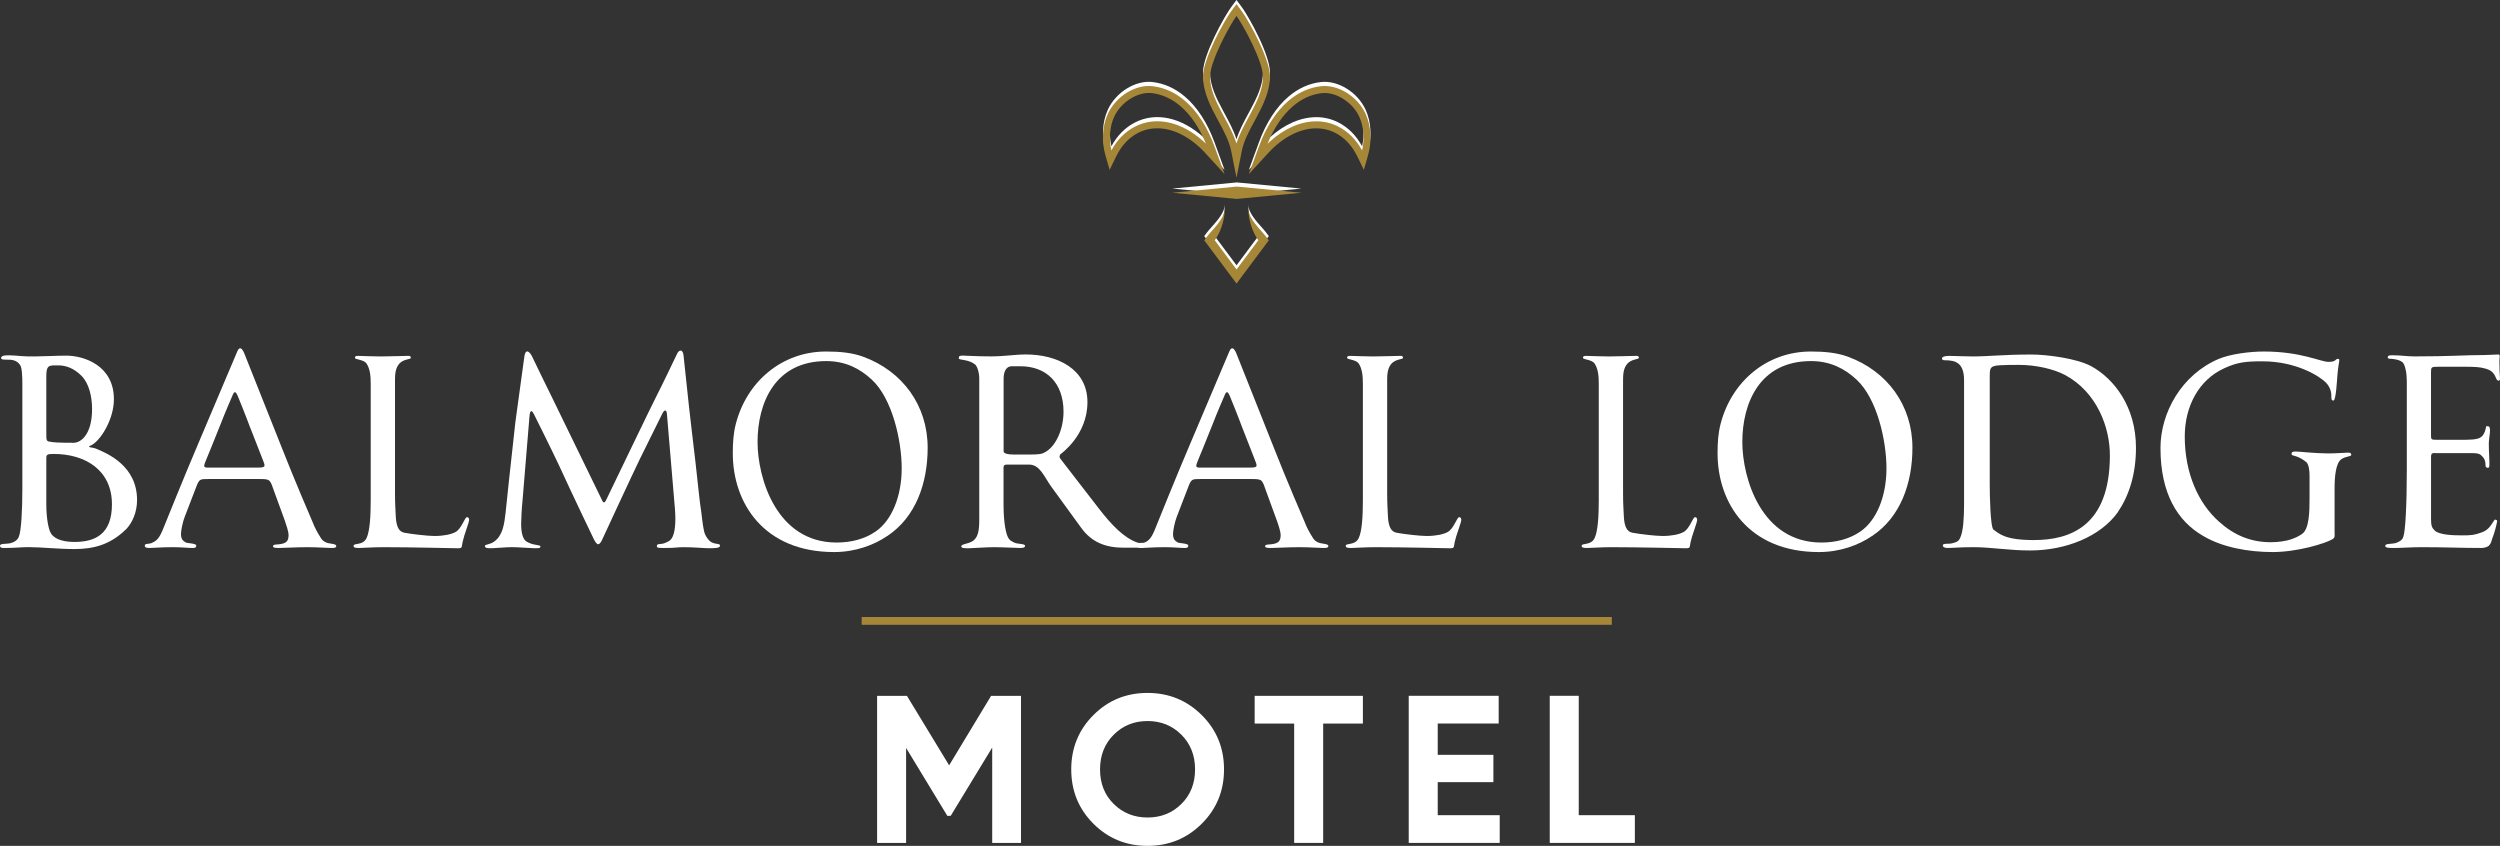<svg xmlns="http://www.w3.org/2000/svg" id="Layer_1" viewBox="0 0 625.07 211.49"><rect x="0" y="0" width="625.07" height="211.49" fill="#333333" stroke="none"/><path d="m31.54,132.31c-3.95,3.88-8.11,4.97-12.94,4.97-4.09,0-8.17-.48-11.45-.48-1.77,0-3.61.2-5.38.2-.89,0-1.77.14-1.77-.55,0-.61,1.57-.41,2.52-.61,1.02-.27,1.84-.75,2.18-1.63.61-1.29.89-6.74.89-11.92v-26.43c0-1.57-.07-3.88-.54-4.56-.41-.61-.82-.89-1.29-1.09-1.36-.61-3.48.07-3.48-.68,0-.82,1.63-.68,2.32-.68,1.23,0,3.41.34,6.13.27,1.5,0,5.65-.2,7.83-.2,4.43,0,11.92,2.45,11.92,10.9,0,4.84-3.07,9.88-5.31,11.31-.21.21-.89.34-.89.55s.82.2,1.5.41c3.2,1.29,10.49,4.43,10.49,12.94,0,3.13-1.23,5.72-2.73,7.29Zm-11.1-38.29c-2.11-2.11-4.16-2.66-5.79-2.66h-.82c-1.64,0-2.25.07-2.25,2.73v14.31c0,1.63,0,1.97.95,2.04.68.14,1.57.27,5.86.27,2.04,0,4.63-2.38,4.63-8.38,0-3.2-.75-6.4-2.59-8.31Zm-7.02,19.48c-1.7,0-1.84.2-1.84,1.09v11.51c0,3.13.48,6.27,1.22,7.36,1.09,1.57,3.48,2.04,5.86,2.04,5.18,0,9.33-1.98,9.33-9.4,0-8.52-6.61-12.6-14.58-12.6Z" fill="#fff" stroke-width="0"></path><path d="m82.9,137.01c-1.16,0-3.54-.2-5.99-.2-2.73,0-6.2.2-7.22.2-.48,0-1.43,0-1.43-.41,0-.68,1.16-.27,2.66-.75.55-.2,1.23-.54,1.23-2.04,0-.89-.55-2.52-.95-3.68l-2.66-7.29c-1.02-2.86-.89-3.07-3.54-3.07h-12.94c-2.04,0-2.25,0-3,1.98l-2.86,7.43c-.48,1.16-.95,3.48-.95,4.29,0,1.43.55,1.77,1.23,2.18.48.2,2.59.2,2.59.75,0,.61-.48.61-.95.61-1.16,0-2.66-.2-4.91-.2-3.07,0-4.7.2-5.72.2-.82,0-1.29-.07-1.29-.61,0-.61,1.22-.27,1.97-.75,1.57-.68,2.11-2.11,3.14-4.7,0,0,4.63-11.51,7.97-19.35,4.77-11.31,10.01-23.64,10.01-23.64.48-1.23,1.09-1.23,1.77.34,0,0,6.13,15.4,9.4,23.64,3,7.7,7.76,18.73,7.76,18.73.41,1.16,1.29,2.73,1.91,3.68.2.41.68,1.09,1.84,1.43.89.21,2.11.21,2.11.75,0,.48-.68.48-1.16.48Zm-20.3-29.97c-1.23-3.34-3.13-7.97-3.13-7.97-.55-1.29-.89-1.36-1.36-.14,0,0-1.77,4.02-3.13,7.56-1.23,3.13-3.2,7.9-3.2,7.9-.89,2.18-1.09,2.52.2,2.52h12.4c2.25,0,1.98-.27,1.16-2.38,0,0-1.7-4.29-2.93-7.49Z" fill="#fff" stroke-width="0"></path><path d="m116.07,134.01c-.34,1.09-.55,2.11-.55,2.32-.07.68-.27.75-1.09.75-.96,0-11.45-.27-18.67-.27-2.32,0-5.38.2-5.93.2-.75,0-1.43,0-1.43-.55,0-.75,2.38,0,3.27-1.97.82-1.77,1.02-5.66,1.02-9.4v-29.23c0-1.97-.2-3.75-1.09-5.04-.75-.95-2.86-.89-2.86-1.36s.41-.48.89-.48c.54,0,3.61.14,5.52.14s6.13-.14,6.68-.14c.21,0,.89-.14.89.48,0,.48-1.98.2-3.07,1.7-.95,1.29-.89,2.93-.89,4.84v27.59c0,2.18.14,4.29.2,5.65.14,2.39.75,3.68,2.11,3.95,1.77.34,5.86.82,7.56.82,2.32,0,4.15-.41,5.18-.95,1.57-.75,2.38-3.75,2.93-3.75s.55.55.55.75c0,.41-.82,2.59-1.23,3.95Z" fill="#fff" stroke-width="0"></path><path d="m177.37,137.08c-1.23,0-3.75-.27-6.47-.27-1.77,0-1.77.2-4.63.2-1.63,0-2.04,0-2.04-.48,0-.41.2-.48,1.02-.54.48,0,1.09-.21,1.98-.68,1.16-.68,1.63-2.66,1.63-5.66,0-1.29-.14-3.13-.34-5.18l-1.77-20.98c-.07-.89-.48-1.29-1.09-.2,0,0-4.43,8.92-5.66,11.44-1.77,3.61-9.33,19.96-9.33,19.96-.82,1.84-1.36,1.84-2.25,0,0,0-5.25-10.9-8.58-18.19-2.11-4.5-6.34-12.94-6.34-12.94-.34-.68-.89-1.43-1.09.27l-1.77,21.39c-.2,1.91-.34,4.77-.34,5.79,0,2.32.48,3.81,1.29,4.36,1.7,1.09,3.54.75,3.54,1.29,0,.48-.75.41-1.63.41-.68,0-4.02-.27-5.52-.27s-4.29.27-4.97.27c-.82,0-1.77.07-1.77-.55,0-.48,1.23-.27,2.38-1.16,2.04-1.5,2.45-4.16,2.79-7.15,0,0,1.43-13.83,2.45-22.69.61-4.5,2.25-16.42,2.25-16.42.27-1.91,1.22-1.36,1.91,0,0,0,4.36,9.06,4.91,10.08.55,1.09,12.6,25.89,12.6,25.89.34.82.68.61.96.07,0,0,12.19-25.34,12.67-26.16.95-1.77,5.18-10.63,5.18-10.63.48-.95,1.43-1.09,1.57.61l1.36,12.74c.27,2.73,1.02,8.52,1.63,13.97.55,4.77,1.02,9.88,1.43,12.26.27,2.25.55,4.97,1.02,5.79.27.54.75,1.43,1.63,1.91,1.29.55,2.04.2,2.04.82,0,.68-1.77.61-2.66.61Z" fill="#fff" stroke-width="0"></path><path d="m221.84,134.01c-3.27,2.25-7.97,4.02-13.28,4.02-17.64,0-25.34-12.33-25.34-24.66,0-2.72.14-4.97.75-7.36,2.73-10.63,11.58-18.12,22.55-18.12,3.41,0,6.47.27,9.27,1.29,9.88,3.61,16.15,12.2,16.15,22.76,0,8.92-3,17.37-10.08,22.07Zm-3.88-39.1c-2.93-2.73-6.54-4.63-11.38-4.63-12.88,0-17.17,10.56-17.17,20.23,0,8.86,4.63,25.14,19.76,25.14,3.68,0,7.08-.89,9.81-2.79,3.95-2.72,6.47-8.72,6.47-15.74s-2.38-17.51-7.49-22.21Z" fill="#fff" stroke-width="0"></path><path d="m284.44,136.94h-3.48c-4.43,0-7.97-1.29-10.63-4.97l-7.43-10.22c-1.84-2.52-2.86-5.59-5.59-5.59h-5.58c-.55,0-.82.21-.82.68v9.13c0,5.11.68,7.49,1.09,8.31.41.89,1.02,1.09,1.7,1.43.75.34,2.59.21,2.59.75,0,.41-.41.55-1.23.55-.68,0-4.63-.2-6.54-.2s-5.58.27-6.27.27c-.75,0-1.91.07-1.91-.48s1.57-.61,2.59-1.16c1.63-.82,1.91-2.79,1.91-5.45v-35.36c0-1.43-.48-3.07-1.09-3.54-1.77-1.36-4.02-.95-4.02-1.5,0-.48.07-.68.96-.68.68,0,3.47.2,7.08.2,3.41,0,5.93-.48,8.72-.48,7.84,0,15.4,3.61,15.4,11.92s-6.61,12.88-6.81,13.08c-.2.55-.34.61.27,1.36l9.47,12.26c3.07,3.95,6.2,7.29,9.67,8.45.82.21,2.25-.34,2.25.48,0,.75-1.57.75-2.32.75Zm-29.36-45.37h-2.04c-1.7,0-2.11,1.7-2.11,3.14v18.12c0,.95,2.79.82,3.61.82h2.86c2.59,0,3.13-.2,3.54-.41,2.93-1.29,4.97-5.79,4.97-10.29,0-7.09-4.15-11.38-10.83-11.38Z" fill="#fff" stroke-width="0"></path><path d="m330.95,137.01c-1.16,0-3.54-.2-5.99-.2-2.73,0-6.2.2-7.22.2-.48,0-1.43,0-1.43-.41,0-.68,1.16-.27,2.66-.75.55-.2,1.23-.54,1.23-2.04,0-.89-.55-2.52-.96-3.68l-2.66-7.29c-1.02-2.86-.89-3.07-3.54-3.07h-12.94c-2.04,0-2.25,0-3,1.98l-2.86,7.43c-.48,1.16-.95,3.48-.95,4.29,0,1.43.54,1.77,1.22,2.18.48.2,2.59.2,2.59.75,0,.61-.48.61-.95.61-1.16,0-2.66-.2-4.91-.2-3.07,0-4.7.2-5.72.2-.82,0-1.29-.07-1.29-.61,0-.61,1.23-.27,1.98-.75,1.57-.68,2.11-2.11,3.13-4.7,0,0,4.63-11.51,7.97-19.35,4.77-11.31,10.02-23.64,10.02-23.64.48-1.23,1.09-1.23,1.77.34,0,0,6.13,15.4,9.4,23.64,3,7.7,7.77,18.73,7.77,18.73.41,1.16,1.29,2.73,1.91,3.68.2.41.68,1.09,1.84,1.43.89.21,2.11.21,2.11.75,0,.48-.68.48-1.16.48Zm-20.3-29.97c-1.23-3.34-3.14-7.97-3.14-7.97-.55-1.29-.89-1.36-1.36-.14,0,0-1.77,4.02-3.13,7.56-1.23,3.13-3.2,7.9-3.2,7.9-.89,2.18-1.09,2.52.2,2.52h12.4c2.25,0,1.98-.27,1.16-2.38,0,0-1.7-4.29-2.93-7.49Z" fill="#fff" stroke-width="0"></path><path d="m364.12,134.01c-.34,1.09-.54,2.11-.54,2.32-.07.68-.27.75-1.09.75-.95,0-11.45-.27-18.66-.27-2.32,0-5.38.2-5.93.2-.75,0-1.43,0-1.43-.55,0-.75,2.39,0,3.27-1.97.82-1.77,1.02-5.66,1.02-9.4v-29.23c0-1.97-.2-3.75-1.09-5.04-.75-.95-2.86-.89-2.86-1.36s.41-.48.89-.48c.55,0,3.61.14,5.52.14s6.13-.14,6.68-.14c.2,0,.89-.14.89.48,0,.48-1.98.2-3.07,1.7-.95,1.29-.89,2.93-.89,4.84v27.59c0,2.18.14,4.29.2,5.65.14,2.39.75,3.68,2.11,3.95,1.77.34,5.86.82,7.56.82,2.32,0,4.16-.41,5.18-.95,1.57-.75,2.39-3.75,2.93-3.75s.55.55.55.75c0,.41-.82,2.59-1.23,3.95Z" fill="#fff" stroke-width="0"></path><path d="m423.1,134.01c-.34,1.09-.54,2.11-.54,2.32-.07.68-.27.75-1.09.75-.95,0-11.45-.27-18.66-.27-2.32,0-5.38.2-5.93.2-.75,0-1.43,0-1.43-.55,0-.75,2.39,0,3.27-1.97.82-1.77,1.02-5.66,1.02-9.4v-29.23c0-1.97-.2-3.75-1.09-5.04-.75-.95-2.86-.89-2.86-1.36s.41-.48.89-.48c.55,0,3.61.14,5.52.14s6.13-.14,6.68-.14c.2,0,.89-.14.89.48,0,.48-1.98.2-3.07,1.7-.95,1.29-.89,2.93-.89,4.84v27.59c0,2.18.14,4.29.2,5.65.14,2.39.75,3.68,2.11,3.95,1.77.34,5.86.82,7.56.82,2.32,0,4.16-.41,5.18-.95,1.57-.75,2.39-3.75,2.93-3.75s.55.55.55.75c0,.41-.82,2.59-1.23,3.95Z" fill="#fff" stroke-width="0"></path><path d="m468.06,134.01c-3.27,2.25-7.97,4.02-13.28,4.02-17.64,0-25.34-12.33-25.34-24.66,0-2.72.14-4.97.75-7.36,2.73-10.63,11.58-18.12,22.55-18.12,3.41,0,6.47.27,9.27,1.29,9.88,3.61,16.15,12.2,16.15,22.76,0,8.92-3,17.37-10.08,22.07Zm-3.88-39.1c-2.93-2.73-6.54-4.63-11.38-4.63-12.88,0-17.17,10.56-17.17,20.23,0,8.86,4.63,25.14,19.76,25.14,3.68,0,7.08-.89,9.81-2.79,3.95-2.72,6.47-8.72,6.47-15.74s-2.38-17.51-7.49-22.21Z" fill="#fff" stroke-width="0"></path><path d="m529.5,128.09c-4.36,6.06-12.94,9.54-21.94,9.54-5.25,0-9.81-.82-14.03-.82-3.75,0-5.18.2-6.54.2-.89,0-1.23-.27-1.23-.68,0-.55,1.57-.27,2.25-.48.82-.2,1.7-.34,2.11-1.43.75-1.57.95-4.97.95-8.24v-31.07c0-4.36-2.04-5.04-4.84-5.04-.48,0-.68-.14-.68-.48,0-.27.48-.61,1.7-.61s4.22.14,5.99.14c4.09,0,7.63-.48,14.65-.48,3.88,0,11.38.96,14.99,2.93,5.72,3.14,11.17,10.15,11.17,20.37,0,6.74-1.77,12.06-4.57,16.15Zm-13.22-34.34c-2.79-1.5-7.29-2.52-11.51-2.52s-5.86.14-5.99.27c-1.23.21-1.29,1.02-1.29,2.52v27.11c0,2.45.14,10.76.95,11.31,1.5,1.02,2.79,2.59,10.08,2.59,8.93,0,19.01-3.34,19.01-21.19,0-6.88-3.14-15.74-11.24-20.1Z" fill="#fff" stroke-width="0"></path><path d="m585.41,114.8c-1.43,1.02-1.7,4.43-1.7,7.36v10.9c0,.75.2,1.36-.55,1.77-1.7,1.02-8.72,3.2-14.92,3.2s-12.67-1.22-17.37-4.02c-6.4-3.68-10.69-10.56-10.69-22,0-8.79,5.25-18.33,14.58-22.28,2.79-1.16,7.49-1.84,11.24-1.84,9.4,0,14.17,2.59,16.22,2.59,1.91,0,1.7-.75,2.25-.75.41,0,.41.07.41.48,0,.27-.27,1.16-.48,3.81-.07.82-.34,6.13-.96,6.13-.54,0-.54-.41-.54-1.09,0-.34.07-1.91-1.36-3.41-1.57-1.57-7.36-5.31-15.87-5.31-4.09,0-6.27.2-9.61,1.77-6.13,2.79-9.81,9.27-9.81,17.03,0,9.2,3.41,16.69,8.52,21.25,3.68,3.34,7.9,5.18,12.94,5.18,4.22,0,6.54-1.16,7.83-2.04,1.84-1.22,1.91-5.52,1.91-9.13v-5.52c0-1.02-.14-2.86-.89-3.41-2.45-1.91-3.61-1.29-3.61-1.97,0-.48.27-.61,1.09-.61.75,0,4.91.48,8.11.48,1.91,0,4.43-.2,4.84-.2.34,0,.89,0,.89.55,0,.48-1.43.34-2.45,1.09Z" fill="#fff" stroke-width="0"></path><path d="m624.78,95.18c-.48,0-.55-.34-.75-.75-.55-1.43-1.43-1.97-2.79-2.32-1.09-.34-2.79-.41-4.56-.41h-7.09c-1.7,0-1.77.07-1.77,1.43v15.67c0,1.09.07,1.16,1.36,1.16h5.66c2.32,0,4.63.07,5.59-.75.82-.68,1.09-2.04,1.16-2.52,0-.27.48-.07.68-.07.68.48,0,2.73,0,4.36,0,2.04.21,4.29.14,5.52-.07.82-.95.41-.95,0,0-1.7-.55-2.11-1.09-2.66-.61-.61-1.91-.55-3.14-.55h-7.97c-1.09,0-1.43-.14-1.43,1.02v15.53c0,1.57.21,2.11.89,2.79,1.16,1.09,4.29,1.23,6.95,1.23,2.18,0,3-.07,4.84-.75,2.04-.68,2.59-2.45,3.27-3.2.41.07.68.14.55.55-.14.82-.61,2.73-1.16,4.09-.27.68-.2,1.16-.89,1.91-.41.34-1.22.55-1.84.55-5.38,0-8.79-.2-15.06-.2-2.52,0-4.97.2-6.68.2-1.43,0-2.32,0-2.32-.55,0-.61,1.7-.41,2.59-.68.82-.27,1.63-.68,1.91-1.5.55-1.43.89-8.24.89-16.62v-22.41c0-1.91-.41-4.09-1.09-4.7-.68-.48-1.23-.61-2.04-.75-.96-.2-1.64.07-1.64-.48,0-.61,1.02-.48,1.77-.48,1.36,0,3.13.27,4.97.27,9.27,0,12.47-.34,17.37-.34,1.36,0,2.66-.14,3.54-.14.2,0,.34.07.34.41s-.07,1.02-.07,1.29c0,1.43.07,3.4.14,4.16.07.34-.07.68-.27.68Z" fill="#fff" stroke-width="0"></path><path d="m255.28,173.98v36.78h-7.2v-23.85l-10.37,17.06-.84.03-10.32-17v23.76h-7.25v-36.78h7.46l10.55,17.37,10.49-17.37h7.49Z" fill="#fff" stroke-width="0"></path><path d="m300.47,205.95c-3.71,3.7-8.23,5.54-13.56,5.54s-9.84-1.85-13.53-5.54c-3.69-3.69-5.54-8.22-5.54-13.58s1.85-9.88,5.54-13.58c3.69-3.7,8.2-5.54,13.53-5.54s9.84,1.85,13.56,5.54c3.71,3.69,5.57,8.22,5.57,13.58s-1.86,9.89-5.57,13.58Zm-22.01-4.94c2.28,2.26,5.1,3.39,8.46,3.39s6.18-1.13,8.46-3.39c2.28-2.26,3.42-5.14,3.42-8.64s-1.14-6.39-3.42-8.67c-2.28-2.28-5.1-3.42-8.46-3.42s-6.18,1.14-8.46,3.42-3.42,5.17-3.42,8.67,1.14,6.39,3.42,8.64Z" fill="#fff" stroke-width="0"></path><path d="m340.76,173.98v6.93h-9.93v29.84h-7.25v-29.84h-9.88v-6.93h27.06Z" fill="#fff" stroke-width="0"></path><path d="m359.47,203.82h15.5v6.93h-22.75v-36.78h22.49v6.93h-15.24v7.83h13.92v6.83h-13.92v8.25Z" fill="#fff" stroke-width="0"></path><path d="m394.73,203.82h14.03v6.93h-21.28v-36.78h7.25v29.84Z" fill="#fff" stroke-width="0"></path><rect x="215.44" y="154.27" width="187.56" height="1.95" fill="#a68637" stroke-width="0"></rect><path d="m309.16,69.84l-8.07-10.81.7-.92c1.42-1.85,4.36-4.35,4.48-7.05v.09c-.09,2.12-.62,5.17-2.55,7.88l5.45,7.3,5.45-7.3c-1.52-2.14-2.42-4.93-2.55-7.88v-.09c.11,2.69,3.06,5.2,4.47,7.05l.7.92-8.06,10.81Z" fill="#fff" stroke-width="0"></path><path d="m309.16,43.4l-1.33-6.68c-.5-2.51-1.84-4.98-3.13-7.37l-.39-.73c-1.47-2.73-3.48-6.46-3.52-10.44-.02-1.41.48-3.06.86-4.17.49-1.46,1.12-2.98,1.99-4.8.74-1.55,1.53-3.06,2.35-4.49.59-1.02,1.29-2.21,2.08-3.27l1.09-1.46,1.08,1.46c.77,1.02,1.45,2.17,2.08,3.26.82,1.42,1.61,2.93,2.35,4.49.85,1.77,1.5,3.34,1.99,4.8.37,1.1.87,2.74.86,4.17,0,.63-.06,1.25-.16,1.88-.45,2.98-1.85,5.75-3.36,8.56l-.39.72c-1.29,2.39-2.63,4.87-3.13,7.38l-1.32,6.68Zm0-40.46c-.61.87-1.17,1.82-1.65,2.65-.8,1.39-1.57,2.86-2.29,4.37-.84,1.75-1.44,3.21-1.91,4.6-.34.99-.78,2.44-.77,3.59.03,3.28,1.52,6.3,3.31,9.63l.39.72c1.05,1.95,2.22,4.11,2.91,6.34.7-2.24,1.86-4.4,2.92-6.35l.39-.72c1.49-2.78,2.76-5.29,3.18-8,.08-.54.13-1.08.14-1.63.01-1.3-.57-3.02-.77-3.59-.47-1.39-1.1-2.89-1.92-4.61-.72-1.51-1.49-2.98-2.29-4.37-.51-.89-1.06-1.81-1.65-2.65Z" fill="#fff" stroke-width="0"></path><path d="m312.25,42.49l2.54-6.96c1.78-4.86,4.34-8.8,7.41-11.4,2.44-2.07,5.16-3.29,8.08-3.62,4.27-.48,9.16,2.55,11.16,6.92,1.4,3.07,1.61,6.89.57,10.49l-1.01,3.51-1.58-3.25c-1.33-2.76-3.19-4.77-5.53-5.98-4.57-2.36-10.3-1.05-15.3,3.52-.51.47-1.01.96-1.48,1.48l-4.86,5.29Zm16.84-13.2c1.95,0,3.85.45,5.61,1.36,2.43,1.26,4.4,3.25,5.86,5.93.67-2.94.42-5.97-.7-8.42-1.68-3.66-5.89-6.31-9.38-5.91-2.57.29-4.98,1.38-7.15,3.22-2.58,2.19-4.79,5.43-6.42,9.44.17-.16.33-.32.5-.47,3.71-3.38,7.8-5.14,11.68-5.14Z" fill="#fff" stroke-width="0"></path><path d="m306.19,42.49l-4.86-5.29c-.48-.52-.97-1.01-1.49-1.49-5-4.57-10.72-5.88-15.3-3.52-2.33,1.21-4.19,3.22-5.52,5.98l-1.58,3.26-1.02-3.51c-1.04-3.6-.83-7.43.57-10.49,2-4.37,6.91-7.42,11.16-6.92,2.92.33,5.64,1.55,8.08,3.62,3.07,2.6,5.63,6.54,7.41,11.4l2.54,6.96Zm-18.94-20.29c-3.33,0-7.1,2.54-8.67,5.95-1.12,2.45-1.37,5.47-.7,8.42,1.46-2.68,3.43-4.67,5.86-5.93,5.25-2.72,11.72-1.3,17.28,3.78.17.16.34.32.5.48-1.64-4.01-3.84-7.26-6.42-9.44-2.17-1.84-4.58-2.93-7.15-3.22-.23-.03-.47-.04-.71-.04Z" fill="#fff" stroke-width="0"></path><polygon points="309.23 48.69 293.1 47.15 309.23 45.61 325.36 47.15 309.23 48.69" fill="#fff" fill-rule="evenodd" stroke-width="0"></polygon><path d="m309.16,70.89l-8.07-10.81.7-.92c1.42-1.85,4.36-4.35,4.48-7.05v.09c-.09,2.12-.62,5.17-2.55,7.88l5.45,7.3,5.45-7.3c-1.52-2.14-2.42-4.93-2.55-7.88v-.09c.11,2.69,3.06,5.2,4.47,7.05l.7.92-8.06,10.81Z" fill="#a68637" stroke-width="0"></path><path d="m309.16,44.44l-1.33-6.68c-.5-2.51-1.84-4.98-3.13-7.37l-.39-.73c-1.47-2.73-3.48-6.46-3.52-10.44-.02-1.41.48-3.06.86-4.17.49-1.46,1.12-2.98,1.99-4.8.74-1.55,1.53-3.06,2.35-4.49.59-1.02,1.29-2.21,2.08-3.27l1.09-1.46,1.08,1.46c.77,1.02,1.45,2.17,2.08,3.26.82,1.42,1.61,2.93,2.35,4.49.85,1.77,1.5,3.34,1.99,4.8.37,1.1.87,2.74.86,4.17,0,.63-.06,1.25-.16,1.88-.45,2.98-1.85,5.75-3.36,8.56l-.39.72c-1.29,2.39-2.63,4.87-3.13,7.38l-1.32,6.68Zm0-40.46c-.61.87-1.17,1.82-1.65,2.65-.8,1.39-1.57,2.86-2.29,4.37-.84,1.75-1.44,3.21-1.91,4.6-.34.99-.78,2.44-.77,3.59.03,3.28,1.52,6.3,3.31,9.63l.39.72c1.05,1.95,2.22,4.11,2.91,6.34.7-2.24,1.86-4.4,2.92-6.35l.39-.72c1.49-2.78,2.76-5.29,3.18-8,.08-.54.13-1.08.14-1.63.01-1.3-.57-3.02-.77-3.59-.47-1.39-1.1-2.89-1.92-4.61-.72-1.51-1.49-2.98-2.29-4.37-.51-.89-1.06-1.81-1.65-2.65Z" fill="#a68637" stroke-width="0"></path><path d="m312.25,43.53l2.54-6.96c1.78-4.86,4.34-8.8,7.41-11.4,2.44-2.07,5.16-3.29,8.08-3.62,4.27-.48,9.16,2.55,11.16,6.92,1.4,3.07,1.61,6.89.57,10.49l-1.01,3.51-1.58-3.25c-1.33-2.76-3.19-4.77-5.53-5.98-4.57-2.36-10.3-1.05-15.3,3.52-.51.47-1.01.96-1.48,1.48l-4.86,5.29Zm16.84-13.2c1.95,0,3.85.45,5.61,1.36,2.43,1.26,4.4,3.25,5.86,5.93.67-2.94.42-5.97-.7-8.42-1.68-3.66-5.89-6.31-9.38-5.91-2.57.29-4.98,1.38-7.15,3.22-2.58,2.19-4.79,5.43-6.42,9.44.17-.16.33-.32.5-.47,3.71-3.38,7.8-5.14,11.68-5.14Z" fill="#a68637" stroke-width="0"></path><path d="m306.19,43.53l-4.86-5.29c-.48-.52-.97-1.01-1.49-1.49-5-4.57-10.72-5.88-15.3-3.52-2.33,1.21-4.19,3.22-5.52,5.98l-1.58,3.26-1.02-3.51c-1.04-3.6-.83-7.43.57-10.49,2-4.37,6.91-7.42,11.16-6.92,2.92.33,5.64,1.55,8.08,3.62,3.07,2.6,5.63,6.54,7.41,11.4l2.54,6.96Zm-18.94-20.29c-3.33,0-7.1,2.54-8.67,5.95-1.12,2.45-1.37,5.47-.7,8.42,1.46-2.68,3.43-4.67,5.86-5.93,5.25-2.72,11.72-1.3,17.28,3.78.17.16.34.32.5.48-1.64-4.01-3.84-7.26-6.42-9.44-2.17-1.84-4.58-2.93-7.15-3.22-.23-.03-.47-.04-.71-.04Z" fill="#a68637" stroke-width="0"></path><polygon points="309.23 49.74 293.1 48.19 309.23 46.65 325.36 48.19 309.23 49.74" fill="#a68637" fill-rule="evenodd" stroke-width="0"></polygon></svg>